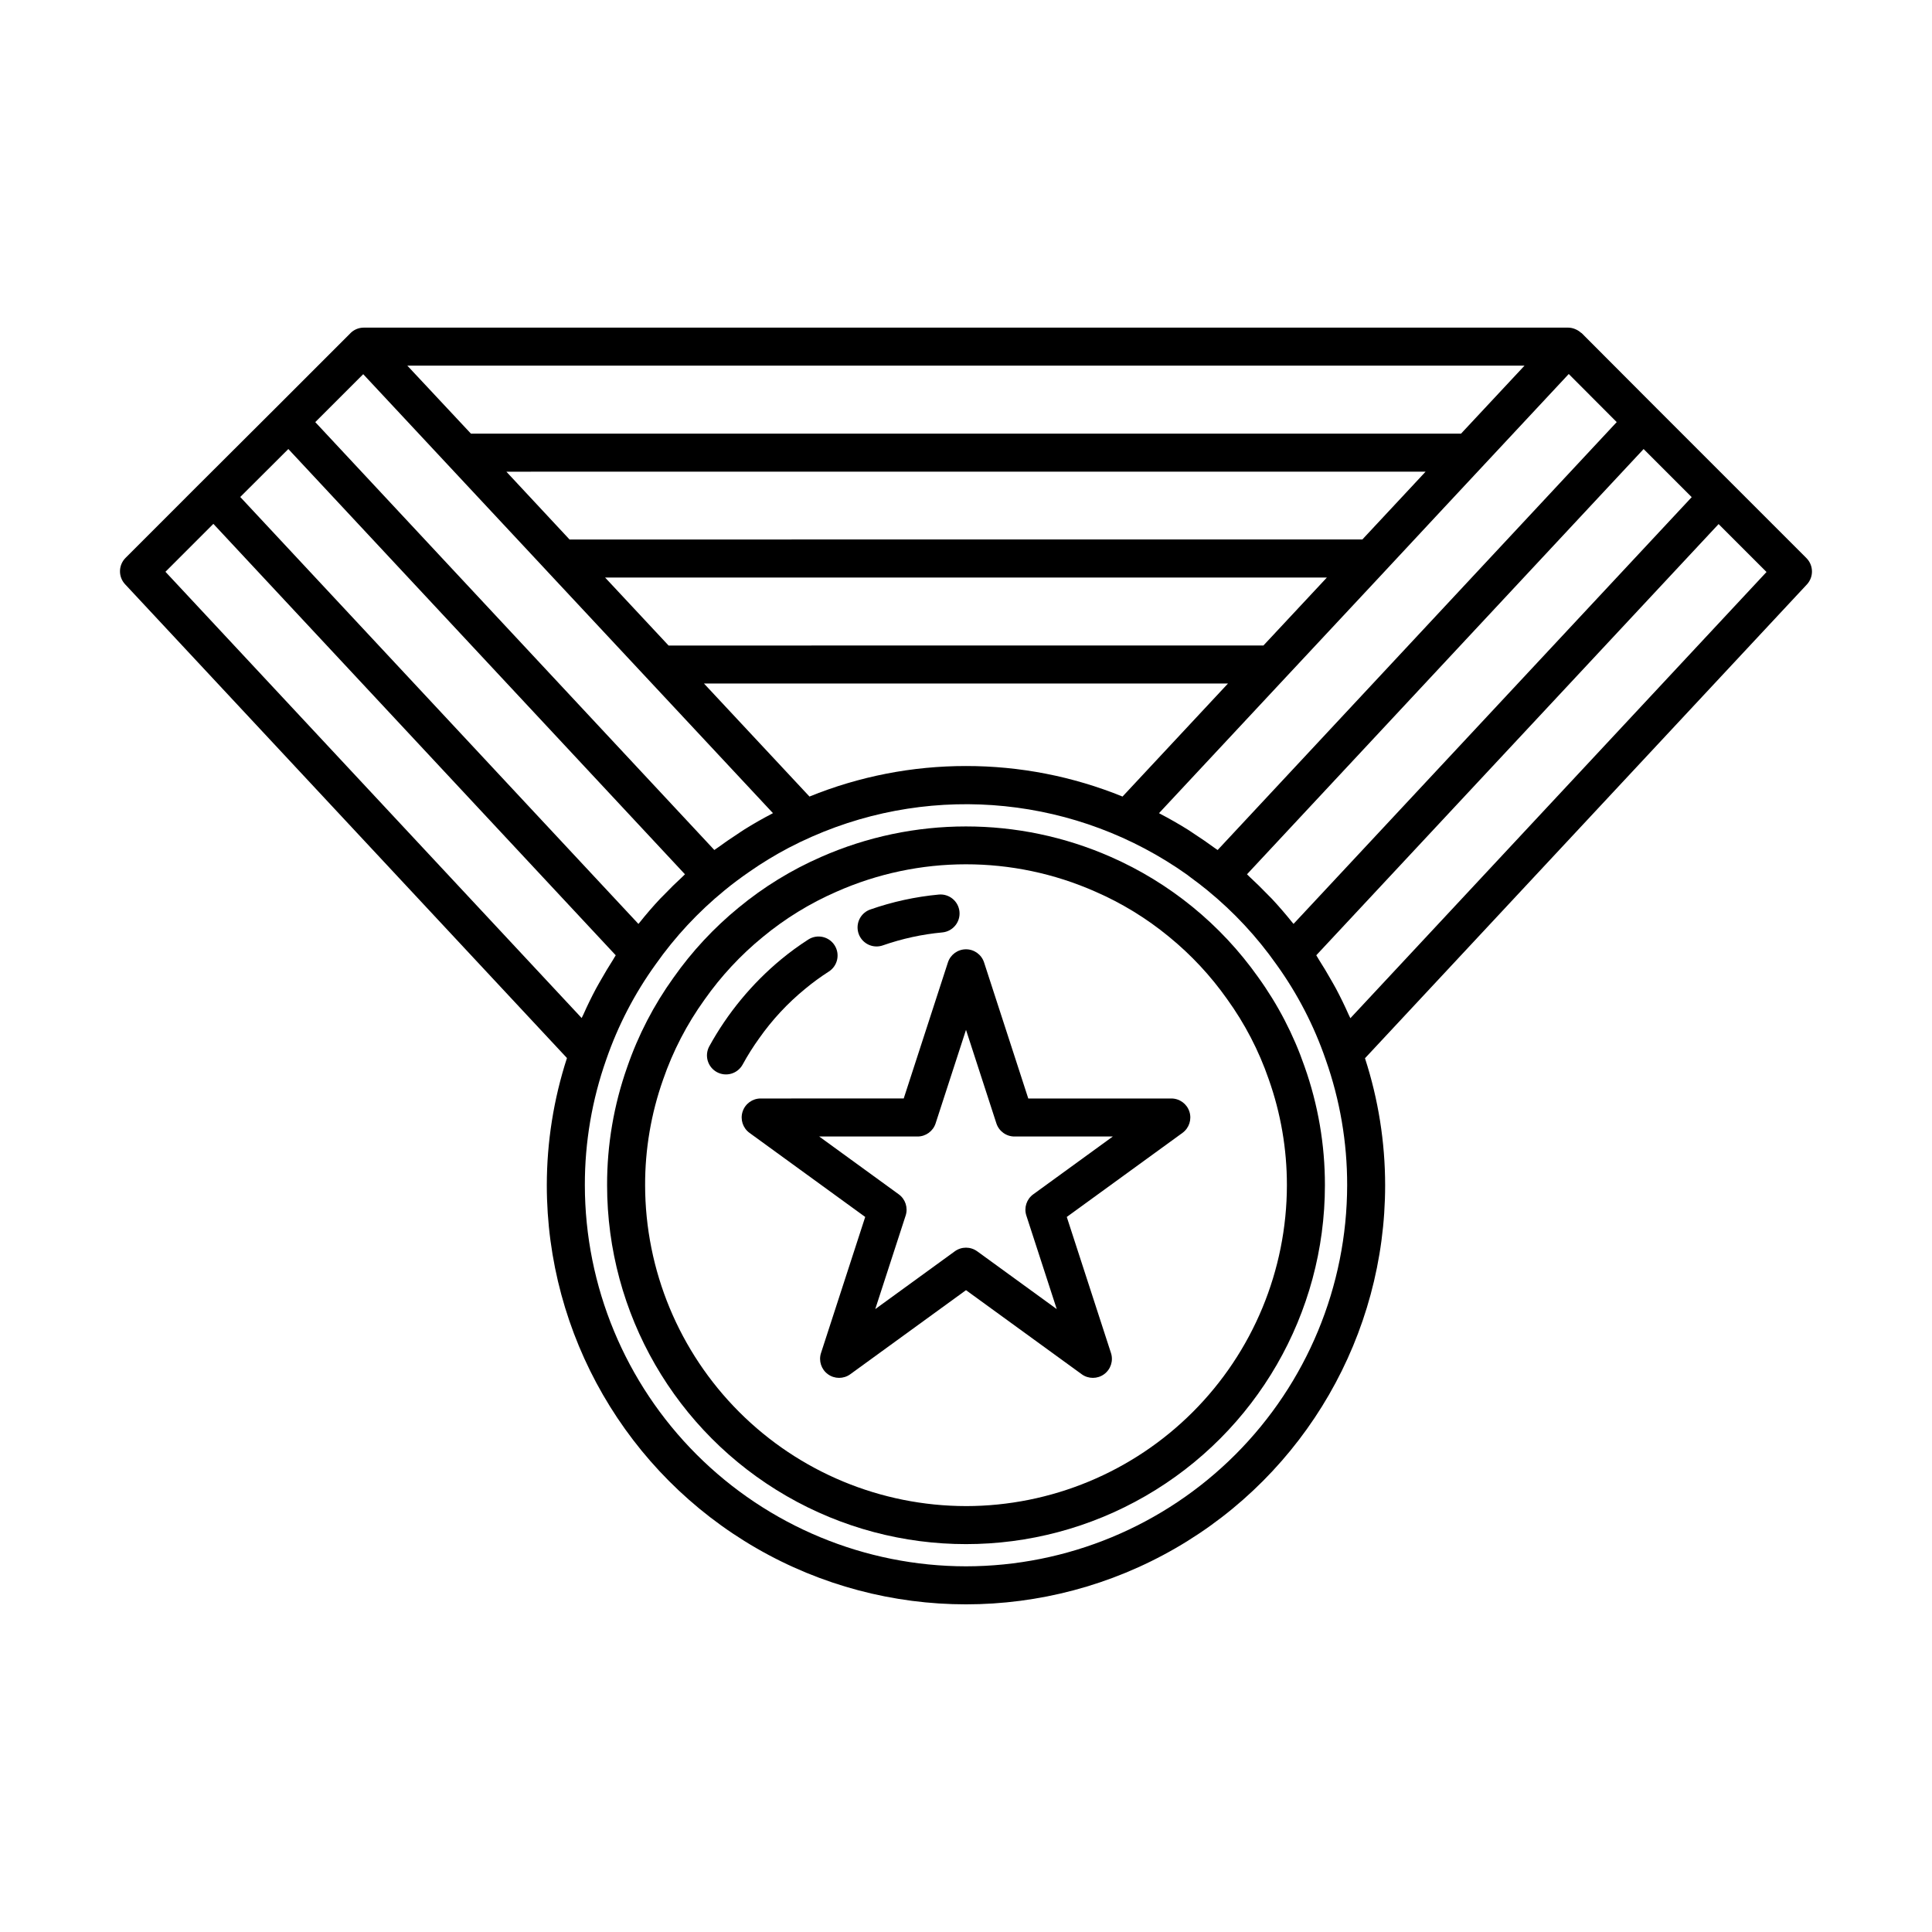 <?xml version="1.0" encoding="UTF-8"?>
<!-- Uploaded to: ICON Repo, www.iconrepo.com, Generator: ICON Repo Mixer Tools -->
<svg fill="#000000" width="800px" height="800px" version="1.1" viewBox="144 144 512 512" xmlns="http://www.w3.org/2000/svg">
 <g>
  <path d="m477.41 402.94c-9.895-13.973-23.398-24.988-39.074-31.867-24.453-10.754-52.297-10.742-76.742 0.027-7.883 3.445-15.242 7.969-21.875 13.449-6.562 5.375-12.367 11.617-17.246 18.559-5.215 7.254-9.344 15.227-12.254 23.672-3.555 10.055-5.359 20.645-5.332 31.312 0 33.98 18.129 65.383 47.559 82.371 29.43 16.992 65.688 16.992 95.113 0 29.43-16.988 47.559-48.391 47.559-82.371 0.016-10.703-1.809-21.328-5.383-31.414-2.926-8.473-7.078-16.469-12.324-23.738zm-77.406 140.19c-22.547-0.027-44.164-8.992-60.105-24.938-15.941-15.941-24.91-37.555-24.938-60.102-0.023-9.531 1.59-19 4.766-27.984 2.606-7.551 6.297-14.68 10.961-21.164 4.367-6.215 9.562-11.805 15.441-16.617 5.918-4.894 12.492-8.934 19.531-12.004 21.844-9.688 46.762-9.699 68.613-0.031 7.035 3.059 13.609 7.09 19.531 11.969 5.859 4.781 11.039 10.34 15.398 16.52 4.691 6.5 8.406 13.652 11.02 21.227 3.199 9.02 4.828 18.516 4.82 28.086-0.027 22.547-8.996 44.16-24.938 60.102-15.941 15.945-37.559 24.91-60.102 24.938z"/>
  <path d="m376.3 394.82c0.566 0 1.129-0.098 1.664-0.285 5.098-1.781 10.391-2.938 15.77-3.434 2.766-0.266 4.797-2.719 4.539-5.484-0.258-2.766-2.707-4.801-5.473-4.551-6.195 0.578-12.293 1.906-18.164 3.961-2.316 0.809-3.715 3.176-3.301 5.598 0.41 2.422 2.508 4.195 4.965 4.195z"/>
  <path d="m345.16 419.2c3.453-4.918 7.562-9.34 12.215-13.145 1.996-1.656 4.094-3.188 6.277-4.59 2.34-1.5 3.019-4.617 1.52-6.961-1.504-2.344-4.621-3.023-6.965-1.52-2.516 1.617-4.934 3.383-7.238 5.289-7.719 6.41-14.164 14.211-18.996 23.004-0.645 1.172-0.793 2.555-0.418 3.836 0.379 1.285 1.25 2.367 2.426 3.008s2.555 0.785 3.84 0.406c1.281-0.379 2.359-1.254 3-2.43 1.301-2.387 2.754-4.691 4.34-6.898z"/>
  <path d="m294.25 424.39c-3.527 10.883-5.332 22.254-5.34 33.695 0 39.688 21.172 76.359 55.543 96.199 34.367 19.844 76.715 19.844 111.08 0 34.371-19.84 55.543-56.512 55.543-96.199-0.008-11.422-1.812-22.773-5.34-33.641l117.1-125.55c1.852-1.984 1.797-5.078-0.121-7l-39.703-39.703-19.836-19.891c-0.066-0.066-0.16-0.086-0.227-0.145h-0.004c-0.414-0.375-0.891-0.676-1.406-0.895l-0.113-0.051c-0.574-0.242-1.191-0.371-1.816-0.383h-319.23c-1.402 0.004-2.734 0.602-3.676 1.641l-19.711 19.711-19.883 19.828-0.004 0.004h-0.004l-19.824 19.832c-1.922 1.918-1.977 5.012-0.125 6.996zm105.75 134.7c-26.781-0.027-52.453-10.68-71.391-29.617-18.938-18.934-29.59-44.609-29.617-71.387-0.023-11.363 1.902-22.648 5.691-33.359 3.106-8.977 7.504-17.449 13.059-25.148 5.168-7.34 11.312-13.938 18.262-19.613 2.094-1.734 4.289-3.352 6.535-4.91 3.359-2.344 6.859-4.477 10.484-6.383 2.031-1.059 4.102-2.055 6.219-2.981l0.02-0.008c32.602-14.332 70.336-10.477 99.367 10.148 0.312 0.227 0.605 0.477 0.918 0.707 1.52 1.113 3.023 2.246 4.469 3.441v0.004c6.957 5.688 13.105 12.297 18.277 19.645 5.555 7.715 9.945 16.203 13.035 25.195 3.777 10.68 5.699 21.93 5.68 33.262-0.031 26.777-10.684 52.453-29.621 71.387-18.934 18.938-44.609 29.59-71.387 29.617zm68.414-191.68-1.727 1.852c-0.305-0.23-0.637-0.426-0.945-0.652-1.664-1.227-3.371-2.391-5.109-3.523-0.637-0.418-1.254-0.859-1.902-1.262-2.387-1.484-4.836-2.883-7.34-4.191-0.082-0.043-0.16-0.094-0.242-0.137l33.535-35.941 0.008-0.008 26.238-28.098v-0.004l0.004-0.004 14.645-15.723 34.156-36.605 12.711 12.746zm-68.414-20.406c-14.219-0.012-28.309 2.734-41.48 8.09l-27.957-29.949h138.86l-27.941 29.949c-13.172-5.356-27.258-8.102-41.477-8.09zm78.82-31.938-157.64 0.004-16.828-18.023h191.29zm39.227-42.043-13.012 13.945-210.1 0.004-16.742-17.969 243.6-0.004zm-277.79-29.859 0.734 0.785 47.117 50.48 0.945 1.016 0.004 0.004v0.004l3.723 3.988 56.059 60.051c-0.082 0.043-0.156 0.094-0.238 0.137-2.512 1.305-4.961 2.703-7.344 4.195-0.645 0.402-1.258 0.84-1.891 1.254-1.738 1.133-3.453 2.301-5.117 3.527-0.309 0.227-0.641 0.422-0.945 0.652l-1.855-1.992-103.9-111.4zm-19.844 19.832 82.484 88.438 22.625 24.262c-0.23 0.207-0.43 0.438-0.656 0.645-1.711 1.57-3.359 3.191-4.953 4.859-0.32 0.332-0.66 0.645-0.977 0.98-1.902 2.031-3.715 4.133-5.434 6.297-0.102 0.125-0.219 0.242-0.316 0.367l-105.52-113.14zm281.45 150.84c-0.133-0.305-0.301-0.59-0.434-0.895-1.035-2.34-2.152-4.637-3.348-6.891-0.441-0.832-0.926-1.641-1.391-2.461-0.984-1.742-2.008-3.457-3.086-5.137-0.273-0.426-0.5-0.875-0.777-1.297l106.62-114.27 12.699 12.699zm-15.059-24.996c-0.105-0.133-0.227-0.25-0.332-0.383-1.723-2.152-3.527-4.246-5.414-6.273-0.324-0.348-0.676-0.668-1.004-1.008-1.594-1.66-3.242-3.277-4.941-4.844-0.223-0.207-0.422-0.434-0.648-0.637l23.352-25.039 81.758-87.656 12.746 12.75zm61.211-147.94-16.828 18.023h-262.38l-16.859-18.023zm-347.47 41.926 40.621 43.555 66.008 70.777c-0.281 0.426-0.512 0.879-0.785 1.309-1.07 1.668-2.082 3.363-3.055 5.082-0.48 0.844-0.977 1.676-1.434 2.535-1.176 2.207-2.269 4.449-3.277 6.727-0.148 0.332-0.332 0.645-0.477 0.977l-110.3-118.26z"/>
  <path d="m454.41 435.11h-37.906l-11.715-36.055c-0.672-2.074-2.609-3.481-4.789-3.481-2.184 0-4.117 1.406-4.793 3.481l-11.711 36.051-37.906 0.004c-2.184-0.004-4.121 1.402-4.793 3.481-0.676 2.074 0.062 4.348 1.828 5.633l30.664 22.281-11.711 36.051c-0.676 2.074 0.062 4.352 1.832 5.633 1.766 1.281 4.156 1.281 5.922 0l30.668-22.281 30.668 22.281h-0.004c1.766 1.281 4.16 1.281 5.926 0s2.504-3.559 1.828-5.633l-11.711-36.051 30.664-22.281c1.766-1.285 2.504-3.559 1.832-5.633-0.676-2.078-2.609-3.484-4.793-3.481zm-36.586 25.395h-0.004c-1.766 1.281-2.504 3.555-1.828 5.633l8.055 24.785-21.086-15.32v0.004c-1.766-1.285-4.156-1.285-5.926 0l-21.086 15.32 8.055-24.785 0.004-0.004c0.672-2.078-0.066-4.352-1.832-5.633l-21.082-15.32h26.062c2.18 0 4.117-1.406 4.789-3.481l8.055-24.785 8.051 24.785c0.676 2.074 2.609 3.481 4.793 3.481h26.062z"/>
 </g>
</svg>